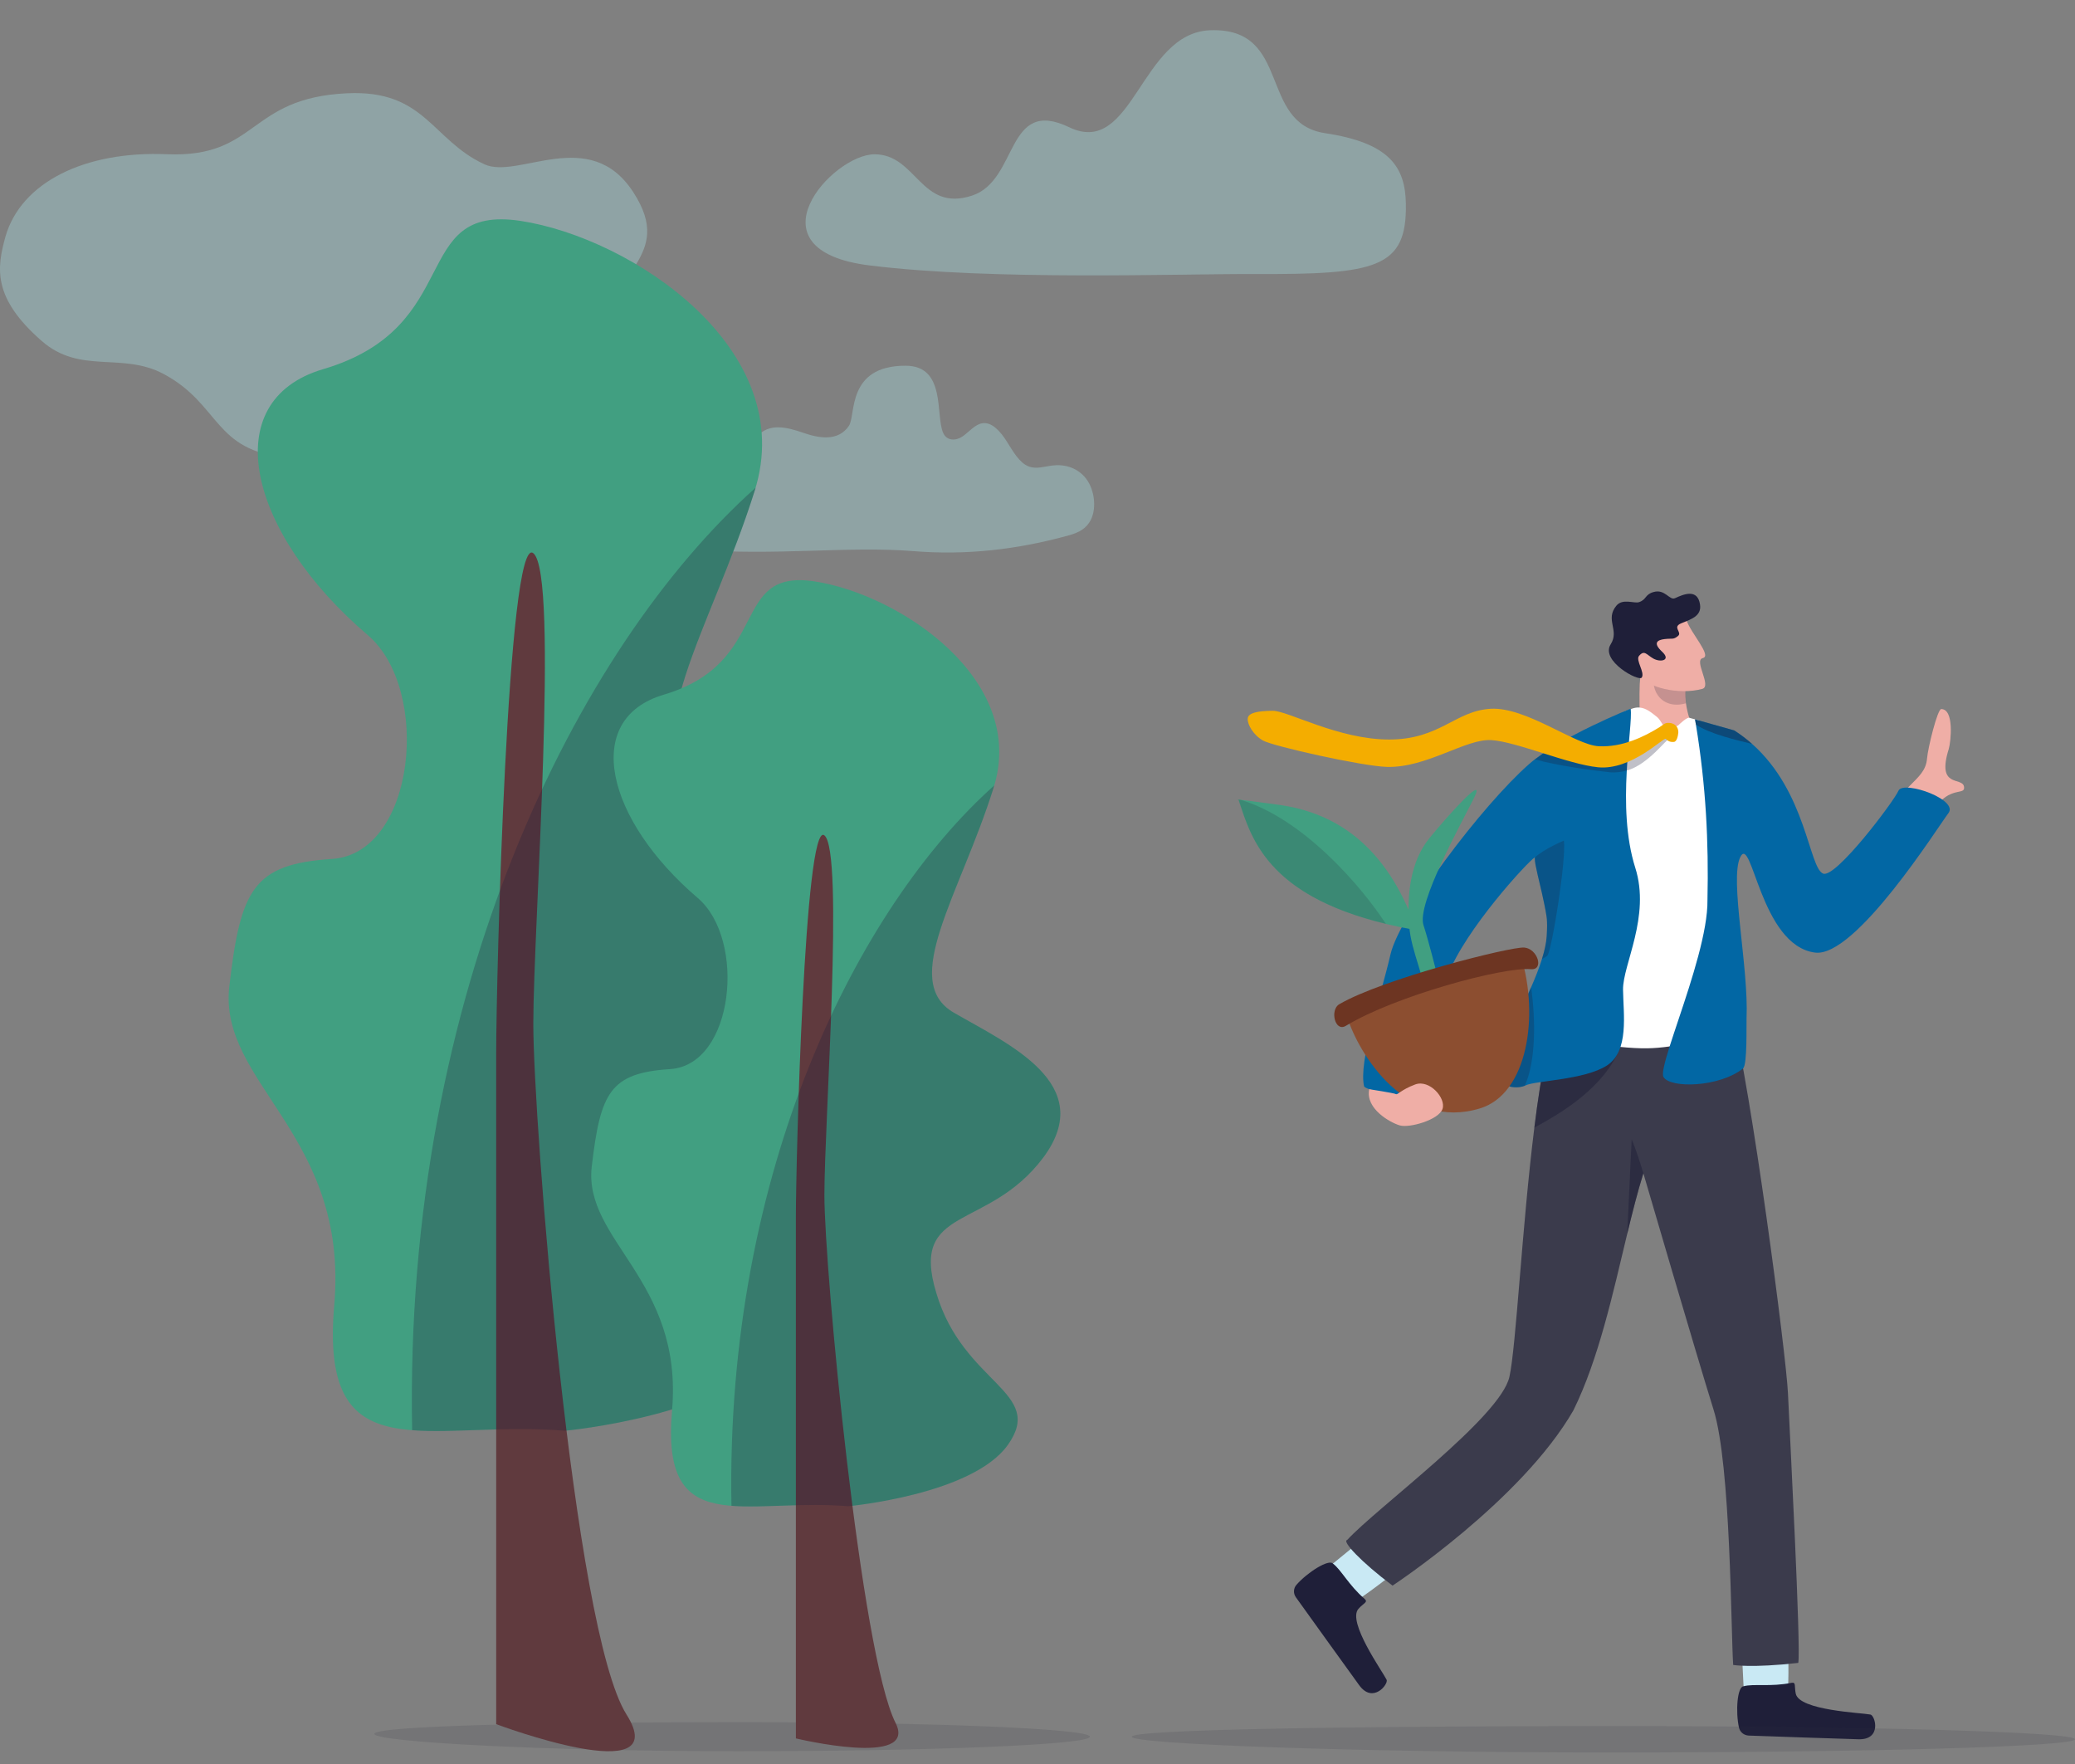 <?xml version="1.0" encoding="utf-8"?>
<!DOCTYPE svg PUBLIC "-//W3C//DTD SVG 1.1//EN" "http://www.w3.org/Graphics/SVG/1.1/DTD/svg11.dtd">
<svg xmlns="http://www.w3.org/2000/svg" xmlns:xlink="http://www.w3.org/1999/xlink" version="1.1" id="Ebene_1" x="0px" y="0px" width="500" height="425" viewBox="0 0 700 595" enable-background="new 0 0 700 595" xml:space="preserve">
<rect x="0" y="0" width="700" height="595" fill="#808080" stroke="none"/>
<path opacity="0.4" fill="#A5D8DB" enable-background="new    " d="M308.1,185.896c17.718,1.427,34.655-0.442,52.043-5.197  c2.667-0.728,5.496-1.705,7.302-4.409c2.739-4.098,1.916-11.001-1.039-14.827c-2.951-3.825-7.4-4.966-11.506-4.435  c-2.629,0.34-5.324,1.276-7.86,0.303c-3.17-1.214-5.271-5.067-7.396-8.415c-2.124-3.359-5.002-6.674-8.277-6.148  c-2.455,0.397-4.391,2.852-6.574,4.39c-2.185,1.537-5.357,1.699-6.609-1.135c-2.681-6.062,1.081-22.668-12.724-22.668  c-19.926,0-16.671,16.721-19.069,20.27c-3.638,5.377-10.11,4.193-15.377,2.367c-5.266-1.817-11.541-3.541-15.604,1.261  c-3.526,4.176-3.888,11.822-7.634,15.631c-3.99,4.058-9.654,1.89-14.483,0.07c-4.831-1.819-11.066-2.489-13.873,3.047  c-2.351,4.64-0.597,11.379,2.75,14.782c3.348,3.401,7.758,4.229,11.961,4.571C261.425,187.551,286.204,184.134,308.1,185.896z"/>
<g transform="matrix(1,0,0,1,237.247,166.78)" opacity="0.4" enable-background="new    ">
	<path fill-rule="evenodd" clip-rule="evenodd" fill="#A5D8DB" d="M-235.411-86.955c-2.926,10.57-4.441,20.614,12.216,35.167   c12.996,11.4,27.001,3.66,41.065,11.111c19.315,10.229,16.833,26.145,41.91,28.215c21.586,1.728,26.615-31.24,58.018-18.309   c23.886,9.835,50.831,1.183,49.993-21.679c-0.839-22.92,23.135-27.135,8.63-49.456c-14.65-22.76-38.903-4.208-50.243-9.458   c-17.831-8.245-20.009-25.209-46.333-23.955c-33.612,1.558-29.938,21.827-60.749,20.561   C-208.715-115.945-230.178-105.243-235.411-86.955z"/>
</g>
<path opacity="0.4" fill="#A5D8DB" enable-background="new    " d="M295.029,52.042c-14.226,0-43.458,32.313-1.681,37.49  c41.778,5.178,104.352,2.796,129.672,2.904c41.33,0.177,51.584-1.988,51.254-23.614c-0.19-12.516-5.467-20.621-27.256-23.903  c-22.664-3.415-11.086-35.695-38.753-34.717c-23.566,0.833-25.97,43.087-47.532,32.732c-21.563-10.355-17.047,17.864-32.817,23.042  C310.584,71.667,309.251,52.042,295.029,52.042z"/>
<g>
	<path fill="#EFAEA6" d="M637.229,273.45c2.183-2.819,3.301-4.75,6.664-8.034c3.24-3.324,5.885-5.413,6.203-9.653   c0.268-3.374,3.504-16.659,4.791-16.591c4.387,0.016,3.271,10.888,2.527,13.455c-4.168,13.289,4.404,9.374,5.124,12.609   c0.628,3.123-3.883,0.043-8.905,6.096c-2.945,3.66-5.287,8.225-7.058,9.234C644.882,281.68,637.229,273.45,637.229,273.45z"/>
	<path fill="#C9E9F4" d="M603.132,570.091c0.496-5.841-0.105-20.592-0.105-20.592l-15.814-0.407l1.102,22.18l10.546,6.93   L603.132,570.091z"/>
	<path fill="#1F1F39" d="M604.339,567.623c1.651-0.345,0.93,1.207,1.459,3.67c1.229,5.634,22.056,6.422,25.184,7.021   c1.619,0.31,3.969,8.615-4.098,8.34c-6.96-0.233-29.307-0.931-36.957-1.242c-1.6-0.071-2.943-1.16-3.285-2.685   c-1.204-5.469-0.568-13.85,1.563-13.947C591.44,567.862,597.373,569.035,604.339,567.623z"/>
	<g>
		<path fill="#C9E9F4" d="M457.612,539.858c5.061-3.112,16.715-12.468,16.715-12.468l-9.236-12.604l-17.38,14.215l0.71,12.404    L457.612,539.858z"/>
		<path fill="#1F1F39" d="M460.345,539.305c1.288,1.113-0.398,1.455-2.078,3.362c-3.855,4.356,8.105,21.095,9.503,23.897    c0.724,1.438-4.624,8.282-9.276,1.818c-4.023-5.596-16.971-23.482-21.334-29.629c-0.911-1.289-0.845-3.004,0.189-4.181    c3.709-4.236,10.927-8.776,12.309-7.171C452.373,529.377,455.005,534.719,460.345,539.305z"/>
	</g>
	<path fill="#3B3B4C" d="M469.774,534.834c0,0,43.363-28.473,61.004-59.104c8.564-17.347,13.402-39.778,18.162-59.541   c1.762-7.313,3.523-14.251,5.446-20.442c0,0,17.808,60.93,23.682,79.738c5.88,18.785,5.852,75.315,6.624,86.111   c0,0,6.246,1.07,21.945-0.694c0.99-4.206-2.888-78.099-3.474-91.02c-0.591-12.926-12.435-103.005-19.058-128.288l-10.09,1.557   c0,0-50.172,2.334-51.036,5.767c-0.417,1.712-0.825,3.487-1.218,5.353c-0.025,0.149-0.053,0.268-0.08,0.409   c-1.566,7.522-2.914,16.36-4.072,25.687c-4.205,33.699-6.144,73.922-8.412,84.059c-3.064,13.672-44.763,44.15-54.746,55.029   C452.628,519.824,459.146,526.865,469.774,534.834z"/>
	<path fill="#EFAEA6" d="M552.997,251.656l1.267,0.566l0.858,0.373l3.005,1.322l7.948,3.484c0,0,7.987-5.802,6.232-9.295   c-1.115-2.174-1.897-4.184-2.455-6.005c-0.229-0.767-0.446-1.503-0.592-2.208c-0.229-0.952-0.385-1.838-0.502-2.667   c0-0.011-0.004-0.024-0.004-0.034c-0.029-0.199-0.053-0.408-0.063-0.614c-0.044-0.516-0.081-1.013-0.103-1.479   c-0.027-0.729-0.018-1.39,0.021-1.968c0.092-1.843,0.436-2.915,0.516-3.119c0.01-0.031,0.014-0.045,0.014-0.045l-5.002-4.002   c0,0-0.004,0-0.008-0.003l-3.936-3.165l-3.75-3.003c0,0-0.177-0.137-0.725,0.945c-0.371,0.757-0.939,2.121-1.744,4.53   c-0.082,0.227-0.148,0.458-0.205,0.722c-0.141,0.552-0.258,1.182-0.34,1.87c-0.036,0.285-0.071,0.576-0.105,0.877   c-0.072,0.665-0.121,1.359-0.162,2.095c-0.087,2.005-0.09,4.256-0.065,6.546c0.007,0.427,0.012,0.857,0.021,1.281   c0.041,2.914,0.117,5.837,0.102,8.361C553.211,248.822,553.154,250.417,552.997,251.656z"/>
	<path opacity="0.2" fill="#1F1F39" d="M569.14,229.965c0,0-0.799,3.007-0.381,7.259c-9.027,2.582-13.056-6.174-9.807-11.064   c1.099-1.672,5.184-0.194,5.184-0.194L569.14,229.965z"/>
	<g>
		<path fill="#EFAEA6" d="M568.947,209.181c1.485,4.49,8.666,12.064,5.489,12.795c-3.176,0.74,3.165,9.488-0.174,10.386    c-8.107,2.183-18.719-0.648-20.713-4.257c-1.974-3.608-3.995-14.51-3.995-14.51L568.947,209.181z"/>
		<path fill="#1F1F39" d="M561.578,215.561c2.653-0.311,2.867,0.262,4.472-1.019c1.604-1.28-2.098-2.979,1.125-4.307    c3.242-1.334,6.881-2.413,6.334-6.256c-0.786-5.564-5.528-3.555-8.438-2.212c-1.866,0.876-3.348-3.182-7.231-2.079    c-3.05,0.857-2.256,2.526-4.947,3.425c-1.616,0.528-5.496-1.367-7.605,1.181c-3.93,4.746,1.132,8.244-1.924,13.037    c-3.568,5.592,9.512,12.669,10.478,11.21c1.143-1.696-2.138-5.851-0.925-7.295c1.828-2.171,2.551-0.39,4.838,0.89    c2.427,1.371,6.127,0.611,2.905-2.362C557.466,216.785,559.183,215.839,561.578,215.561z"/>
	</g>
	<path opacity="0.52" fill="#1F1F39" d="M546.657,353.165c-5.438,13.644-19.555,22.018-29.046,27.198   c1.157-9.324,2.504-18.162,4.073-25.685c0.025-0.142,0.051-0.26,0.08-0.409L546.657,353.165z"/>
	<path fill="#FFFFFF" d="M526.353,346.438c-0.023,0.322,0.074,0.641,0.295,0.953c1.755,2.574,11.068,4.803,20.023,5.746   c3.178,0.318,6.322,0.495,9.051,0.457c2.399-0.035,4.953-0.267,7.525-0.63c9.611-1.36,19.17-4.384,19.17-4.384   s-0.102-2.479-0.334-6.674c-1.104-20.907-4.731-84.422-8.875-98.86l-1.403-0.402l-1.952-0.543c-0.229-0.767,0.146,0.694,0,0   c-0.924-0.097-3.066,1.979-3.666,2.535c-0.425,0.372-2.52,1.15-3.395,1.129c-1.7-0.038-2.387-2.819-3.786-3.916   c-1.797-1.403-3.598-3.008-5.888-3.189c-0.644-0.059-1.334,0.011-2.078,0.219c-0.311,0.096-0.619,0.188-0.928,0.306   c-5.049,1.758-9.423,5.71-9.423,5.71s-0.468,3.242-1.234,8.574c-0.179,1.239-0.362,2.588-0.575,4.046   c-0.15,1.045-0.312,2.144-0.476,3.288c-0.144,1.016-0.294,2.063-0.452,3.149C533.843,292.578,526.54,343.644,526.353,346.438z"/>
	<path fill="#0267A4" d="M547.53,333.824c0.105,8.344,2.119,20.652-5.436,25.568c-7.535,4.898-24.156,5.099-27.424,6.703   c-0.096,0.05-0.189,0.096-0.289,0.133c-4.074,1.699-12.201-0.572-9.621-8.377c1.331-4.02,7.261-14.523,11.756-24.834   c1.43-3.256,2.709-6.522,3.653-9.532c0.862-2.748,1.442-5.315,1.595-7.517l0.005-0.049c0.054-0.719,0.084-1.392,0.103-2.047   c0.05-1.139,0.05-2.154,0.008-3.047c-0.028-0.637-0.072-1.211-0.152-1.706c-0.102-0.661-0.217-1.343-0.336-2.021   c-0.088-0.421-0.164-0.833-0.248-1.247c-0.048-0.279-0.098-0.541-0.161-0.805c-0.217-1.121-0.47-2.238-0.71-3.339   c-0.006-0.037-0.015-0.065-0.027-0.103c-0.046-0.189-0.085-0.379-0.123-0.569c-0.079-0.317-0.147-0.633-0.228-0.944   c-0.037-0.179-0.073-0.356-0.119-0.533c-0.702-2.968-1.354-5.654-1.722-7.602c-0.018-0.098-0.038-0.207-0.056-0.296   c-0.081-0.482-0.151-0.906-0.188-1.287l-0.002-0.013v-0.021c-0.006-0.073-0.012-0.157-0.02-0.226v-0.025   c-0.027-0.343-0.031-0.622,0-0.85v-0.004c0.004-0.019,0.008-0.048,0.011-0.073c-2.433,1.46-23.499,24.406-29.339,39.706   c-6.65,21.935-8.221,36.542-9.199,41.019c-0.007,0.037-1.854-0.181-1.889-0.185c-5.979-0.479-15.287-1.524-17.162-3.161   c-0.006-0.013-0.013-0.027-0.02-0.037c-2.004-8.438,5.568-30.148,8.883-44.56c3.119-13.498,30.886-50.28,46.771-64.226   c10.55-9.245,34.253-18.671,34.253-18.671c0.897,6.038-4.969,33.049,1.561,53.662C556.881,309.17,547.419,325.369,547.53,333.824z"/>
	<path opacity="0.26" fill="#1F1F39" d="M522.103,322.221c-0.186,0.346-1.123,0.818-1.933,1.267c0.863-2.751,1.44-5.316,1.595-7.521   l0.005-0.049c0.052-0.715,0.083-1.392,0.104-2.044c0.049-1.138,0.051-2.157,0.008-3.048c-0.028-0.635-0.074-1.213-0.153-1.707   c-0.104-0.659-0.217-1.343-0.338-2.021c-0.085-0.419-0.163-0.833-0.248-1.247c-0.046-0.277-0.096-0.541-0.153-0.803   c-0.22-1.123-0.472-2.246-0.716-3.339c-0.006-0.038-0.015-0.067-0.026-0.103c-0.042-0.191-0.085-0.385-0.124-0.572   c-0.078-0.316-0.146-0.632-0.226-0.943c-0.038-0.178-0.076-0.355-0.12-0.532c-0.701-2.97-1.354-5.656-1.722-7.603   c-0.021-0.097-0.041-0.207-0.059-0.296c-0.079-0.48-0.149-0.908-0.187-1.288l-0.002-0.012l-0.002-0.022l-0.02-1.1v-0.004   c3.071-2.884,9.795-5.704,9.795-5.704C528.433,289.62,523.767,319.067,522.103,322.221z"/>
	<g>
		<path opacity="0.28" fill="#1F1F39" d="M562.636,249.645c-0.436-0.382-6.645,8.146-13.611,10.192    c-1.932,0.561-3.956,0.841-5.99,0.647c-5.953-0.607-17.968-2.273-25.248-4.349c2.719-1.776,5.234-4.136,8.649-5.694    c5.13,2.509,13.69,3.951,16.826,4.101c2.321,0.107,4.573-0.184,6.707-0.729c4-1.001,7.546-2.882,10.302-4.568    c1.378-0.869,1.813-2.436,3.299-2.274C565.563,247.208,563.185,250.146,562.636,249.645z"/>
		<path fill="#F4AD00" d="M566.177,247.133c0.07-1.106-0.441-2.985-2.799-3.273c-1.799-0.197-2.051,0.479-3.699,1.518    c-5.012,3.093-12.347,6.716-20.334,6.328c-7.992-0.39-24.441-13.295-36.449-12.636c-12.002,0.675-17.072,10.362-34.26,10.37    c-17.188,0.006-34.229-9.761-39.309-9.691c-5.078,0.061-8.242,0.667-8.404,2.603c-0.162,1.952,1.831,5.52,5.113,7.414    c3.281,1.91,33.656,8.718,41.916,8.913c13.482,0.313,26.58-9.618,35.218-9.039c8.624,0.591,25.837,8.162,35.917,9.161    c11.226,1.126,22.162-10.178,22.828-9.585c0.667,0.593,1.277,1.163,2.765,1.033C565.691,250.165,566.075,248.238,566.177,247.133z    "/>
	</g>
	<path fill="#0267A4" d="M561.163,363.249c2.266,3.937,18.874,3.516,26.857-2.862c1.488-1.271,1.077-14.666,1.178-16.865   c0.768-17.234-5.754-46.805-2.158-54.319c3.982-8.376,6.78,29.702,25.261,32.108c13.675,1.773,41.478-42.428,44.996-47.036   c0.823-1.051,0.456-2.215-0.606-3.335c-2.344-2.489-8.153-4.758-12.181-5.2c-2.072-0.237-3.665,0.024-4.058,0.967   c-1.581,3.635-21.2,29.667-25.419,27.961c-4.845-1.983-5.589-27.46-23.969-43.747c-1.842-1.616-3.822-3.144-6.017-4.547   l-11.84-3.327l-1.403-0.402c0.095,0.584,0.202,1.168,0.306,1.743c3.396,20.697,4.338,39.569,3.901,59.202   c0.143,10.394-5.28,26.89-9.655,39.954c-1.139,3.44-2.229,6.641-3.109,9.421C561.554,358.361,560.561,362.187,561.163,363.249z"/>
	<path opacity="0.52" fill="#1F1F39" d="M548.94,416.188c1.762-7.313,3.523-14.251,5.446-20.442   c-2.567-8.566-3.945-11.445-3.945-11.445L548.94,416.188z"/>
	<path opacity="0.41" fill="#1F1F39" d="M571.805,242.644c0.095,0.584,0.202,1.168,0.306,1.743c4.58,3.161,14.08,5.362,18.954,6.533   c-1.842-1.616-3.822-3.144-6.017-4.547l-11.84-3.327L571.805,242.644z"/>
	<path opacity="0.15" fill="#32323F" d="M381.784,585.809c0,2.451,75.081,5.307,161.583,5.307c86.517,0,156.634-2.002,156.634-4.455   c0-2.451-70.117-4.454-156.634-4.454C456.865,582.206,381.784,583.355,381.784,585.809z"/>
	<path opacity="0.26" fill="#1F1F39" d="M514.382,366.229c-4.074,1.699-12.201-0.572-9.621-8.377   c1.331-4.02,7.261-14.523,11.756-24.834C518.083,343.9,518.143,358.086,514.382,366.229z"/>
	<g>
		<g>
			<path fill="#419F81" d="M482.597,343.878c-1.661-14.632-6.547-22.337-7.236-31.881c-0.728-9.868,0.265-21.272,6.935-29.398     c6.67-8.122,19.202-21.972,14.975-13.471c-4.227,8.494-19.414,35.7-17.063,42.911c2.996,9.148,9.654,37.283,9.654,37.283     S483.28,349.844,482.597,343.878z"/>
			<path fill="#419F81" d="M476.592,310.291c-10.402-26.67-27.562-36.434-45.321-38.843c-17.773-2.422-13.436-1.674-13.436-1.674     c4.404,13.292,9.953,34.947,58.927,43.793L476.592,310.291z"/>
			<path opacity="0.17" fill="#1F1F39" d="M467.54,311.628c-40.486-9.757-45.592-29.442-49.703-41.855c0,0-0.444-0.085-0.467-0.11     c0.012-0.016,0.27,0.003,1.137,0.111C439.897,276.207,459.425,299.2,467.54,311.628z"/>
		</g>
		<path fill="#8C4E30" d="M499.314,373.852c16.032-4.909,19.939-31.225,13.833-51.153c-17.799-0.834-55.304,9.735-58.87,19.779    C458.432,356.027,474.574,381.421,499.314,373.852z"/>
		<path fill="#6D3522" d="M516.437,326.904c-9.408-0.803-45.697,8.998-62.404,19.102c-3.738,2.27-5.438-5.411-2.234-7.279    c14.758-8.6,57.854-19.492,62.408-19.117C518.746,319.984,520.981,327.305,516.437,326.904z"/>
	</g>
	<path fill="#EFAEA6" d="M461.906,367.393c-1.391,6.597,7.194,11.34,10.366,12.222c3.158,0.909,13.088-1.834,14.362-5.57   c1.245-3.633-4.397-10.054-9.221-8.253c-4.806,1.801-6.009,3.655-6.519,3.26C470.4,368.688,461.906,367.393,461.906,367.393z"/>
</g>
<g>
	<path opacity="0.15" fill="#32323F" d="M126.291,584.846c0,2.7,56.95,5.837,122.569,5.837c65.619,0,118.814-2.19,118.814-4.891   c0-2.702-53.195-4.892-118.814-4.892C183.241,580.9,126.291,582.145,126.291,584.846z"/>
	<g>
		<path fill="#419F81" d="M190.577,482.595c-46.464-3.784-82.851,15.013-77.819-42.385c5.008-57.444-39.143-74.794-35.405-107.446    c3.794-32.682,7.965-41.317,34.627-43.037c28.269-1.84,33.588-57.234,12.065-75.524c-40.399-34.479-51.265-78.965-15.078-89.672    c48.213-14.193,28.91-55.664,66.577-50.034c37.667,5.73,94.167,43.362,79.025,91.115c-15.024,47.661-41.358,85.312-17.512,99.233    c23.816,13.765,63.755,31.33,39.477,63.923c-24.453,32.684-58.991,20.733-47.264,59.774    c12.145,40.296,48.452,43.488,31.603,67.064C245.106,477.533,190.577,482.595,190.577,482.595z"/>
		<path fill="#603A3E" d="M211.338,578.285c-18.02-28.528-31.429-200.342-31.429-232.943c0-32.676,8.803-151.769,0-158.745    c-8.712-6.955-12.521,143.635-12.521,168.711c0,25.17,0,226.25,0,226.25S227.709,604.158,211.338,578.285z"/>
		<path opacity="0.28" fill="#1F1F39" d="M139.036,482.414c13.72,1.063,31.714-1.453,51.543,0.179c0,0,54.529-5.062,70.294-26.985    c16.847-23.576-19.458-26.769-31.603-67.062c-11.727-39.048,22.81-27.096,47.265-59.78c24.277-32.593-15.662-50.156-39.489-63.923    c-23.835-13.924,2.502-51.57,17.527-99.232c0.161-0.398,0.25-0.768,0.373-1.137C194.721,218.197,136.208,334.604,139.036,482.414z    "/>
	</g>
	<g>
		<path fill="#419F81" d="M286.137,508.053c-35.407-2.875-63.309,11.469-59.413-32.404c3.764-43.889-29.919-57.189-27.104-82.131    c2.934-24.965,6.081-31.604,26.494-32.913c21.576-1.443,25.672-43.686,9.299-57.689c-30.939-26.408-39.27-60.316-11.586-68.57    c36.857-10.91,22.028-42.581,50.935-38.246c28.733,4.374,71.981,33.23,60.407,69.666c-11.498,36.429-31.674,65.187-13.434,75.793    c18.229,10.562,48.745,23.982,30.181,48.936c-18.73,24.95-45.156,15.8-36.05,45.668c9.147,30.8,36.971,33.233,24.098,51.245    C327.963,504.198,286.137,508.053,286.137,508.053z"/>
		<path fill="#603A3E" d="M302.144,581.189c-11.755-23.025-24.035-153.141-24.035-178.072c0-24.961,6.683-115.947,0-121.349    c-6.688-5.309-9.621,109.845-9.621,129.011c0,19.193,0,175.585,0,175.585S309.687,596.296,302.144,581.189z"/>
		<path opacity="0.28" fill="#1F1F39" d="M246.759,507.91c10.572,0.823,24.305-1.087,39.379,0.14c0,0,41.826-3.852,53.826-20.644    c12.873-18.012-14.949-20.445-24.098-51.245c-9.106-29.868,17.318-20.722,36.051-45.683    c18.563-24.939-11.953-38.359-30.185-48.922c-18.237-10.609,1.941-39.363,13.441-75.793c0.083-0.351,0.135-0.583,0.257-0.849    C289.425,305.959,244.667,394.904,246.759,507.91z"/>
	</g>
</g>
</svg>
